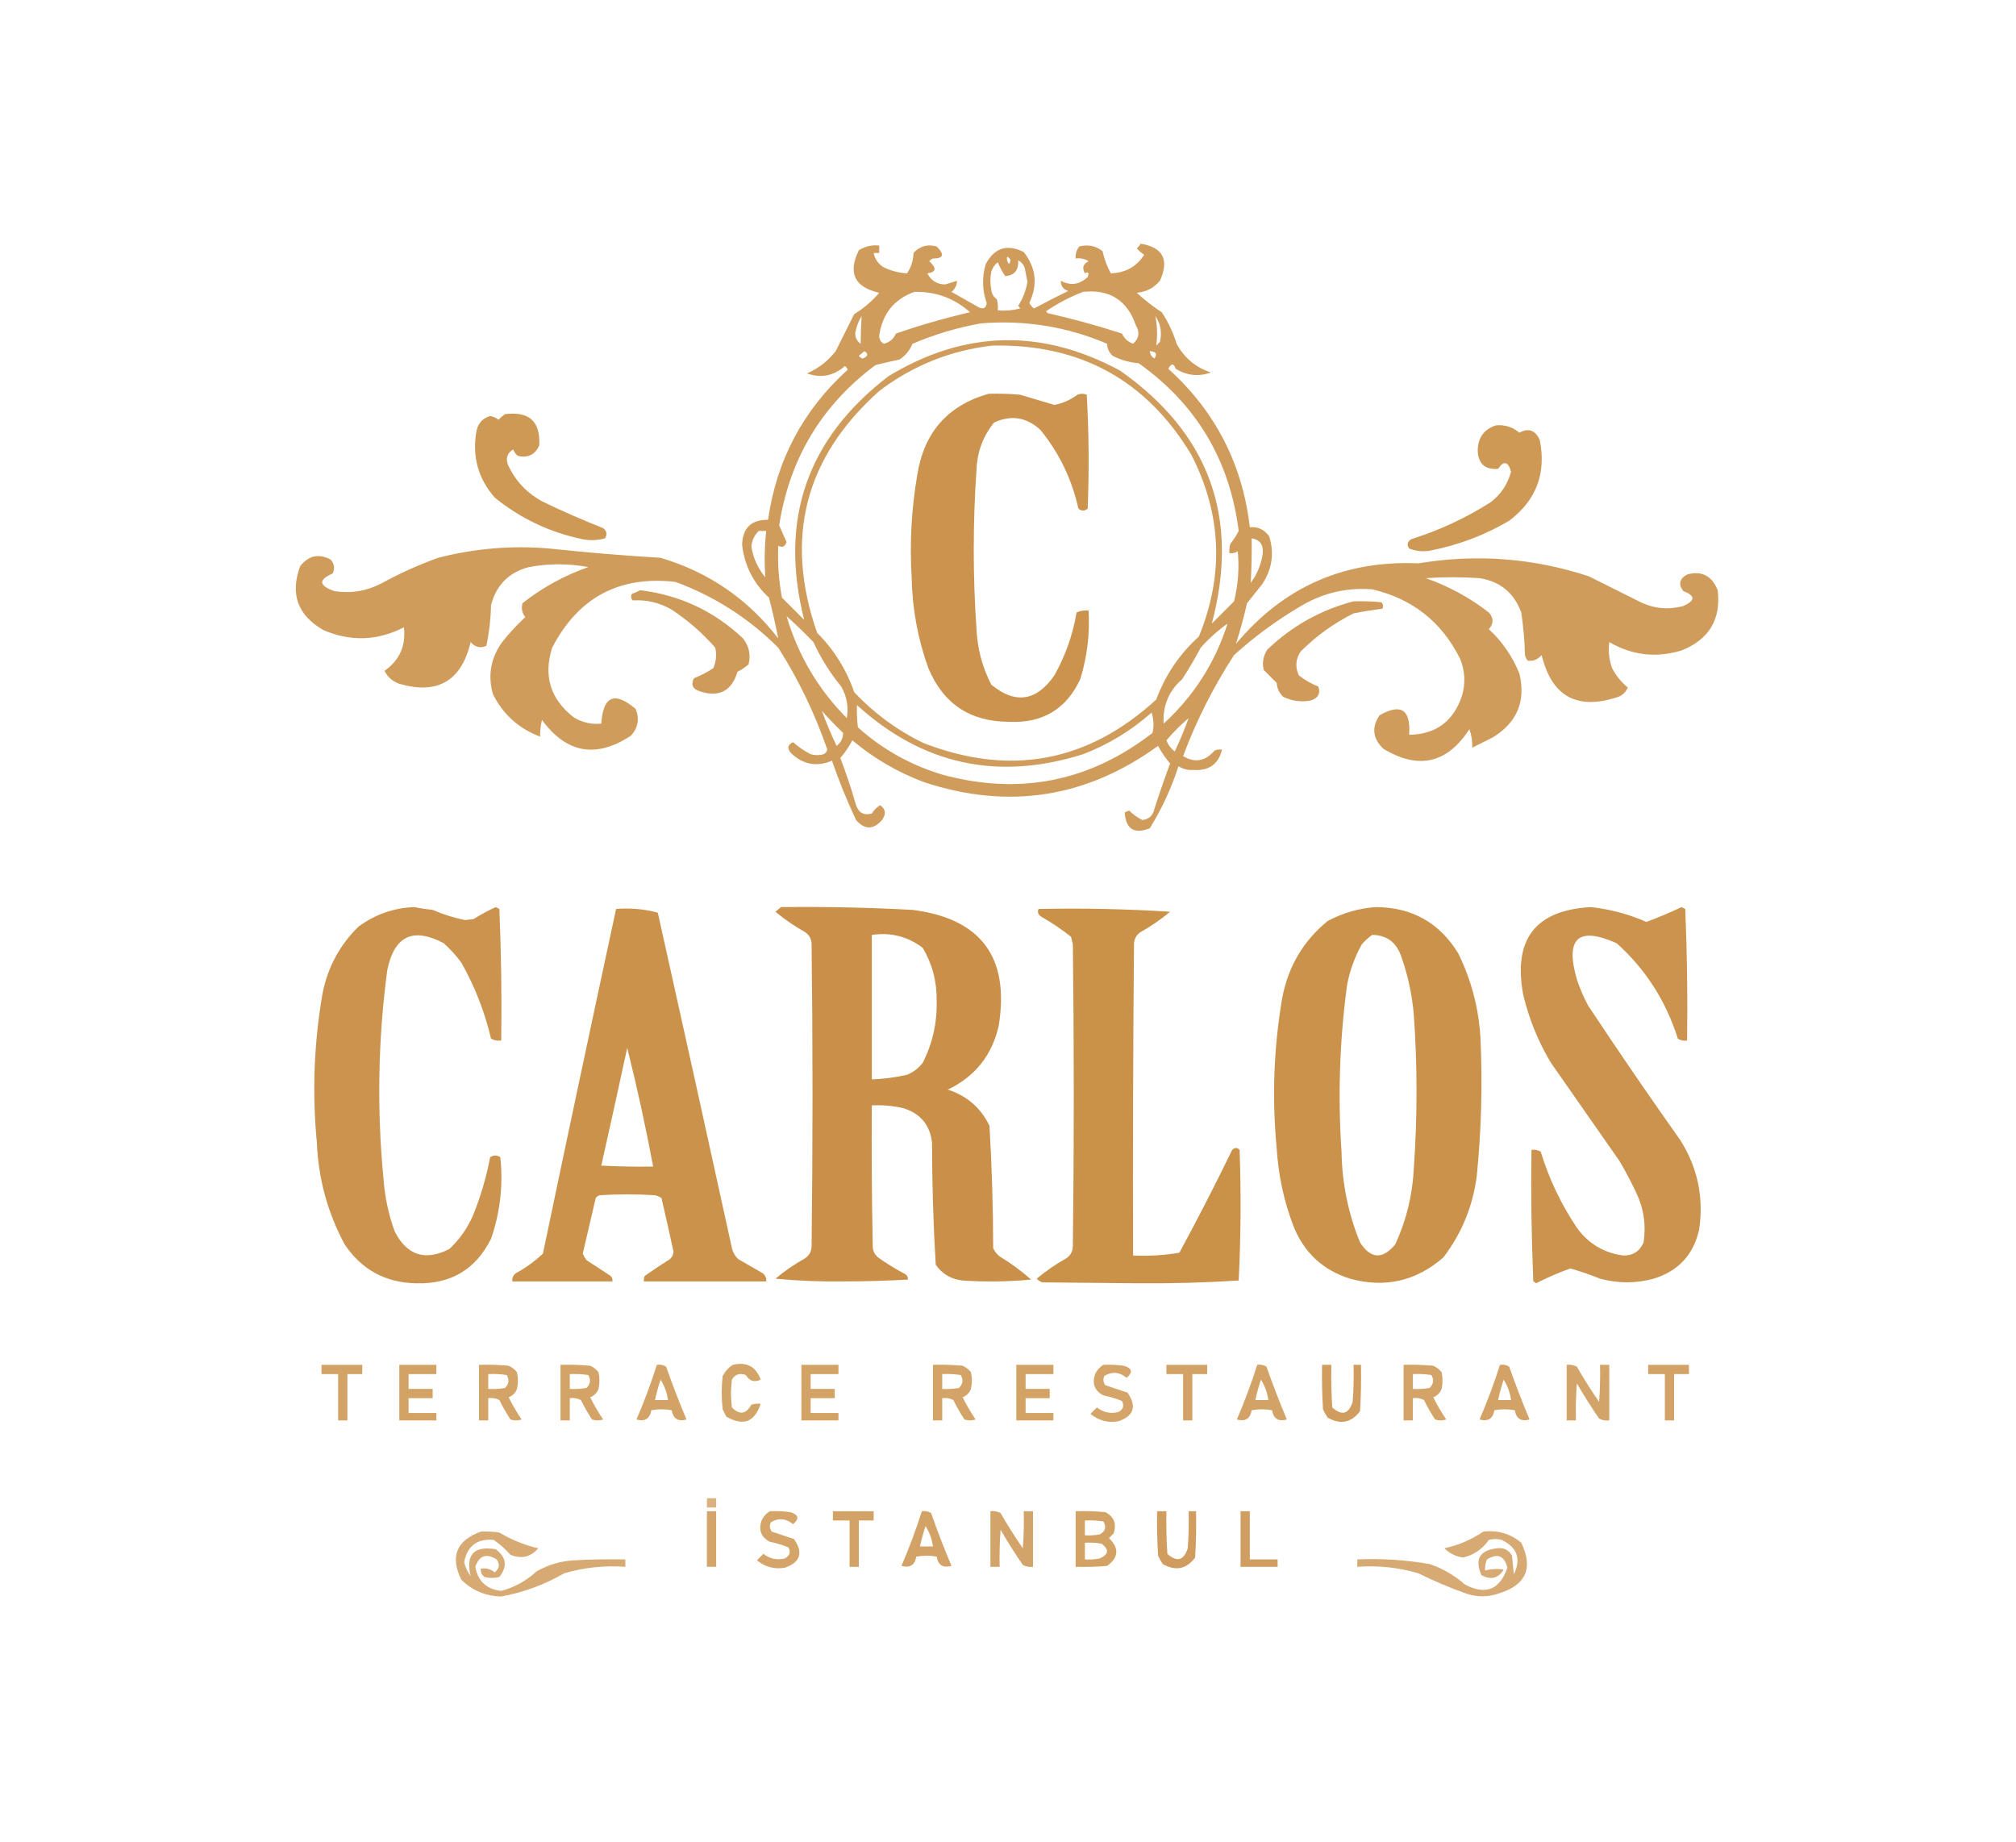 <?xml version="1.0" encoding="UTF-8"?>
<!DOCTYPE svg PUBLIC "-//W3C//DTD SVG 1.1//EN" "http://www.w3.org/Graphics/SVG/1.1/DTD/svg11.dtd">
<svg xmlns="http://www.w3.org/2000/svg" version="1.1" width="1088px" height="994px" style="shape-rendering:geometricPrecision; text-rendering:geometricPrecision; image-rendering:optimizeQuality; fill-rule:evenodd; clip-rule:evenodd" xmlns:xlink="http://www.w3.org/1999/xlink">
<g><path style="opacity:0.878" fill="#c98e45" d="M 615.5,131.5 C 627.644,133.45 631.144,140.117 626,151.5C 622.736,155.382 618.57,157.549 613.5,158C 617.714,161.882 622.214,165.382 627,168.5C 630.47,173.774 633.136,179.44 635,185.5C 639.15,193.147 645.317,198.314 653.5,201C 646.883,203.365 640.549,202.698 634.5,199C 633.471,195.943 632.138,195.943 630.5,199C 655.878,221.92 670.544,250.42 674.5,284.5C 678.95,284.142 682.45,285.808 685,289.5C 687.823,298.764 686.49,307.431 681,315.5C 678.333,318.833 675.667,322.167 673,325.5C 671.286,333.035 669.286,340.368 667,347.5C 692.618,316.736 725.452,302.236 765.5,304C 796.774,298.788 827.441,301.121 857.5,311C 866.864,315.682 876.198,320.349 885.5,325C 892.961,328.513 900.628,329.18 908.5,327C 914.991,324.083 914.991,321.416 908.5,319C 905.646,315.4 906.313,312.4 910.5,310C 918.391,307.863 923.891,310.696 927,318.5C 928.878,334.229 922.378,345.062 907.5,351C 893.815,355.162 880.815,353.662 868.5,346.5C 867.863,351.193 868.363,355.86 870,360.5C 872.15,364.64 874.983,368.14 878.5,371C 877.513,373.321 875.846,374.987 873.5,376C 851.291,383.484 837.458,375.984 832,353.5C 829.829,355.953 827.329,356.953 824.5,356.5C 823.749,355.624 823.249,354.624 823,353.5C 822.812,345.782 822.146,338.115 821,330.5C 817.078,319.906 809.578,313.74 798.5,312C 788.833,311.333 779.167,311.333 769.5,312C 781.89,316.359 793.223,322.526 803.5,330.5C 806.167,333.5 806.167,336.5 803.5,339.5C 810.787,346.284 816.287,354.284 820,363.5C 823.557,378.489 818.724,389.989 805.5,398C 801.833,399.833 798.167,401.667 794.5,403.5C 794.713,400.27 794.213,396.936 793,393.5C 780.98,412.023 765.48,415.523 746.5,404C 740.808,398.475 740.142,392.475 744.5,386C 756.096,379.396 761.43,382.896 760.5,396.5C 774.874,396.313 784.374,389.313 789,375.5C 790.99,368.741 790.657,362.074 788,355.5C 778.057,335.559 762.224,323.059 740.5,318C 726.1,316.933 712.767,320.267 700.5,328C 688.155,335.343 676.655,343.843 666,353.5C 654.862,370.609 645.695,388.776 638.5,408C 644.813,411.829 650.48,410.829 655.5,405C 656.793,404.51 658.127,404.343 659.5,404.5C 657.584,412.401 652.418,416.067 644,415.5C 641.083,415.665 638.417,414.998 636,413.5C 632.169,425.347 627.002,436.514 620.5,447C 612.088,450.243 607.588,447.41 607,438.5C 607.725,437.941 608.558,437.608 609.5,437.5C 611.556,439.557 613.89,441.223 616.5,442.5C 620.093,442.074 622.26,440.074 623,436.5C 625.636,428.258 628.469,420.092 631.5,412C 628.969,409.111 626.802,405.944 625,402.5C 586.231,430.61 544.064,437.11 498.5,422C 484.336,416.672 471.502,409.172 460,399.5C 458.209,402.952 456.042,406.118 453.5,409C 456.717,417.368 459.551,425.868 462,434.5C 463.483,438.665 466.316,440.165 470.5,439C 471.68,437.104 473.18,435.604 475,434.5C 478.013,436.61 478.346,439.276 476,442.5C 471.333,447.833 466.667,447.833 462,442.5C 457.08,432.074 452.747,421.407 449,410.5C 440.814,413.96 433.481,412.626 427,406.5C 424.662,403.886 424.995,401.886 428,400.5C 430.882,403.042 434.048,405.209 437.5,407C 439.833,407.667 442.167,407.667 444.5,407C 445.516,406.481 446.182,405.647 446.5,404.5C 439.785,385.072 430.952,366.739 420,349.5C 404.119,333.629 385.619,321.795 364.5,314C 334.262,310.545 312.095,322.378 298,349.5C 293.177,364.695 297.01,377.195 309.5,387C 314.099,389.867 319.099,391.034 324.5,390.5C 325.477,375.593 331.643,372.926 343,382.5C 345.25,387.833 344.417,392.667 340.5,397C 321.72,409.355 305.72,406.522 292.5,388.5C 291.746,391.613 291.413,394.613 291.5,397.5C 279.932,393.149 271.432,385.482 266,374.5C 263.188,364.404 264.855,355.07 271,346.5C 274.799,341.699 278.966,337.199 283.5,333C 281.718,330.757 281.218,328.257 282,325.5C 292.693,317.067 304.526,310.567 317.5,306C 306.83,304.044 296.164,304.044 285.5,306C 274.693,308.807 267.86,315.64 265,326.5C 264.85,333.934 264.017,341.267 262.5,348.5C 259.213,349.942 256.38,349.275 254,346.5C 249.023,367.482 236.19,374.982 215.5,369C 211.855,367.683 209.189,365.35 207.5,362C 215.619,356.337 219.119,348.504 218,338.5C 203.756,345.838 189.256,346.338 174.5,340C 160.61,331.995 156.443,320.495 162,305.5C 166.64,299.72 172.14,298.554 178.5,302C 180.464,304.312 180.797,306.812 179.5,309.5C 171.688,312.844 172.021,316.011 180.5,319C 189.252,320.352 197.585,319.018 205.5,315C 215.477,309.511 225.811,304.844 236.5,301C 256.21,295.925 276.21,294.259 296.5,296C 316.475,298.14 336.475,299.807 356.5,301C 382.381,308.685 403.548,323.185 420,344.5C 418.574,337.196 416.907,329.862 415,322.5C 406.646,314.807 401.813,305.307 400.5,294C 400.765,284.901 405.432,280.401 414.5,280.5C 419.114,248.269 433.447,221.269 457.5,199.5C 457.192,198.692 456.692,198.025 456,197.5C 449.922,202.873 443.089,204.207 435.5,201.5C 441.66,198.847 446.827,194.847 451,189.5C 454.333,182.833 457.667,176.167 461,169.5C 466.088,166.417 470.588,162.583 474.5,158C 461.159,154.984 457.492,147.317 463.5,135C 466.87,132.922 470.537,132.089 474.5,132.5C 474.5,133.833 474.5,135.167 474.5,136.5C 473.5,136.5 472.5,136.5 471.5,136.5C 472.091,139.614 473.758,142.114 476.5,144C 480.599,146.09 484.933,147.256 489.5,147.5C 491.718,144.285 492.885,140.618 493,136.5C 496.396,132.797 500.563,131.631 505.5,133C 509.884,137.355 509.218,139.522 503.5,139.5C 502.692,139.808 502.025,140.308 501.5,141C 505.627,144.7 505.294,146.867 500.5,147.5C 502.402,151.374 505.569,153.374 510,153.5C 512.239,152.909 514.406,152.242 516.5,151.5C 516.415,153.929 515.415,155.929 513.5,157.5C 518.5,160.333 523.5,163.167 528.5,166C 530.92,166.915 532.253,166.082 532.5,163.5C 530.054,156.572 529.887,149.572 532,142.5C 536.686,133.716 543.519,131.55 552.5,136C 559.168,144.501 560.168,153.668 555.5,163.5C 556.145,164.646 556.978,165.646 558,166.5C 564.057,163.221 570.224,160.054 576.5,157C 573.785,156.125 572.452,154.292 572.5,151.5C 577.757,154.316 582.59,153.649 587,149.5C 587.866,147.104 587.366,146.437 585.5,147.5C 583.853,144.546 584.519,142.38 587.5,141C 585.406,139.648 583.073,139.148 580.5,139.5C 580.317,137.064 580.984,134.897 582.5,133C 587.152,131.807 591.319,132.64 595,135.5C 595.946,139.811 597.446,143.811 599.5,147.5C 607.341,147.251 613.341,143.918 617.5,137.5C 616.019,136.52 614.685,135.353 613.5,134C 614.381,133.292 615.047,132.458 615.5,131.5 Z M 543.5,138.5 C 545.476,139.427 545.809,140.76 544.5,142.5C 543.571,141.311 543.238,139.978 543.5,138.5 Z M 549.5,140.5 C 551.173,141.343 552.34,142.676 553,144.5C 553.5,147 554,149.5 554.5,152C 553.724,156.742 552.057,161.075 549.5,165C 549.957,165.414 550.291,165.914 550.5,166.5C 546.555,167.491 542.555,167.824 538.5,167.5C 538.662,165.473 538.495,163.473 538,161.5C 536.26,160.284 535.26,158.618 535,156.5C 534.333,153.167 534.333,149.833 535,146.5C 535.687,144.445 536.854,142.779 538.5,141.5C 539.555,144.178 540.888,146.678 542.5,149C 547.47,148.642 549.804,145.809 549.5,140.5 Z M 493.5,157.5 C 504.992,157.252 514.992,160.919 523.5,168.5C 509.934,171.635 496.601,175.468 483.5,180C 482.252,182.914 480.086,184.747 477,185.5C 475.266,184.534 474.432,183.034 474.5,181C 476.26,169.241 482.593,161.408 493.5,157.5 Z M 584.5,157.5 C 598.801,155.978 608.301,161.978 613,175.5C 615.249,179.305 614.749,182.639 611.5,185.5C 608.745,184.49 606.745,182.657 605.5,180C 592.372,175.737 579.038,172.071 565.5,169C 565.167,168.667 564.833,168.333 564.5,168C 570.818,163.676 577.484,160.176 584.5,157.5 Z M 464.5,185.5 C 462.613,184.232 461.613,182.399 461.5,180C 462.072,176.616 463.239,173.449 465,170.5C 464.674,175.44 464.508,180.44 464.5,185.5 Z M 623.5,170.5 C 626.36,174.662 627.193,179.328 626,184.5C 625.333,185.167 624.667,185.833 624,186.5C 624.745,181.18 624.578,175.847 623.5,170.5 Z M 529.5,174.5 C 553.117,172.587 575.784,176.254 597.5,185.5C 597.549,188.099 598.549,190.266 600.5,192C 604.887,194.264 609.554,195.597 614.5,196C 645.66,218.129 663.66,248.296 668.5,286.5C 667.233,288.944 665.733,291.277 664,293.5C 663.506,295.134 663.34,296.801 663.5,298.5C 665.144,298.714 666.644,298.38 668,297.5C 668.868,306.61 668.201,315.61 666,324.5C 662,328.5 658,332.5 654,336.5C 669.171,279.371 652.671,233.871 604.5,200C 562.209,177.144 520.543,178.144 479.5,203C 435.503,236.652 420.336,280.485 434,334.5C 430,330.5 426,326.5 422,322.5C 420.272,313.228 419.606,303.895 420,294.5C 422.158,295.677 423.658,295.01 424.5,292.5C 423.167,289.5 421.833,286.5 420.5,283.5C 426.152,247.411 443.485,218.578 472.5,197C 476.797,195.919 481.13,194.919 485.5,194C 488.648,191.891 490.981,189.058 492.5,185.5C 504.524,180.377 516.857,176.71 529.5,174.5 Z M 535.5,186.5 C 582.904,185.466 618.737,205.133 643,245.5C 659.336,277.553 660.67,310.22 647,343.5C 636.564,352.941 628.897,364.274 624,377.5C 587.13,411.273 545.297,419.106 498.5,401C 484.313,394.154 471.813,384.988 461,373.5C 456.77,361.279 450.104,350.612 441,341.5C 423.143,290.427 434.309,246.927 474.5,211C 492.653,197.252 512.987,189.085 535.5,186.5 Z M 466.5,189.5 C 468.843,190.967 468.51,192.301 465.5,193.5C 464.692,193.192 464.025,192.692 463.5,192C 464.571,191.148 465.571,190.315 466.5,189.5 Z M 620.5,189.5 C 623.924,189.698 624.758,191.032 623,193.5C 621.519,192.529 620.685,191.196 620.5,189.5 Z M 409.5,286.5 C 410.833,286.5 412.167,286.5 413.5,286.5C 412.637,294.797 412.47,303.13 413,311.5C 409.02,306.704 406.52,301.204 405.5,295C 405.79,291.61 407.123,288.777 409.5,286.5 Z M 675.5,290.5 C 679.876,291.212 681.876,293.879 681.5,298.5C 680.721,304.392 678.555,309.725 675,314.5C 675.434,306.585 675.6,298.585 675.5,290.5 Z M 424.5,332.5 C 429.465,336.963 434.298,341.63 439,346.5C 442.999,355.173 447.999,363.173 454,370.5C 457.035,375.818 458.035,381.485 457,387.5C 441.554,371.949 430.721,353.616 424.5,332.5 Z M 662.5,336.5 C 655.805,357.553 644.305,375.553 628,390.5C 627.436,380.853 630.77,372.853 638,366.5C 641.585,360.998 644.919,355.331 648,349.5C 652.426,344.566 657.26,340.233 662.5,336.5 Z M 462.5,380.5 C 497.887,412.675 538.554,421.508 584.5,407C 598.262,401.715 610.595,394.215 621.5,384.5C 622.659,388.122 622.825,391.789 622,395.5C 587.994,421.834 550.16,429.334 508.5,418C 491.368,412.836 476.201,404.336 463,392.5C 462.501,388.514 462.334,384.514 462.5,380.5 Z M 443.5,383.5 C 447.102,387.605 450.935,391.605 455,395.5C 455.039,398.332 453.873,400.665 451.5,402.5C 448.55,396.269 445.883,389.936 443.5,383.5 Z M 641.5,387.5 C 639.289,393.593 636.789,399.593 634,405.5C 631.923,403.924 630.423,401.924 629.5,399.5C 633.188,395.146 637.188,391.146 641.5,387.5 Z"/></g>
<g><path style="opacity:0.946" fill="#c98e45" d="M 533.5,212.5 C 539.176,212.334 544.843,212.501 550.5,213C 556.688,214.841 562.854,216.674 569,218.5C 573.578,217.628 577.745,215.795 581.5,213C 583.167,212.333 584.833,212.333 586.5,213C 587.659,233.427 587.826,253.927 587,274.5C 585.333,275.833 583.667,275.833 582,274.5C 578.489,258.648 571.656,244.481 561.5,232C 554.032,225.11 545.699,223.777 536.5,228C 530.526,235.352 527.36,243.852 527,253.5C 525.021,282.164 525.021,310.83 527,339.5C 527.483,350.099 530.149,360.099 535,369.5C 547.99,380.102 559.323,378.435 569,364.5C 574.987,353.873 578.987,342.54 581,330.5C 583.041,329.577 585.208,329.244 587.5,329.5C 588.215,342.117 586.715,354.45 583,366.5C 575.449,382.703 562.615,390.37 544.5,389.5C 523.546,389.444 509.046,379.778 501,360.5C 495.306,344.673 492.306,328.34 492,311.5C 490.893,293.044 491.893,274.711 495,256.5C 498.578,233.439 511.412,218.772 533.5,212.5 Z"/></g>
<g><path style="opacity:0.913" fill="#c98e45" d="M 272.5,223.5 C 285.64,221.812 291.807,227.479 291,240.5C 288.647,245.426 284.814,247.26 279.5,246C 278.299,245.097 277.465,243.931 277,242.5C 273.894,244.342 272.894,247.008 274,250.5C 278.085,259.586 284.585,266.419 293.5,271C 304.001,276.056 314.668,280.722 325.5,285C 327.515,286.555 327.848,288.389 326.5,290.5C 322.558,291.6 318.558,291.767 314.5,291C 296.738,287.315 280.905,279.815 267,268.5C 258.198,258.425 254.865,246.758 257,233.5C 257.654,228.809 260.154,225.809 264.5,224.5C 266.187,224.76 267.687,225.427 269,226.5C 270.145,225.364 271.312,224.364 272.5,223.5 Z"/></g>
<g><path style="opacity:0.907" fill="#c98e45" d="M 807.5,229.5 C 812.242,229.136 816.408,230.47 820,233.5C 824.964,230.802 828.63,232.135 831,237.5C 834.564,255.479 829.064,269.979 814.5,281C 801.437,288.689 787.437,294.023 772.5,297C 768.375,297.854 764.375,297.52 760.5,296C 759.14,294.062 759.473,292.396 761.5,291C 776.767,286.198 791.1,279.531 804.5,271C 810.039,266.757 813.706,261.257 815.5,254.5C 813.862,248.936 811.528,248.436 808.5,253C 801.397,253.567 797.73,250.234 797.5,243C 797.658,236.025 800.991,231.525 807.5,229.5 Z"/></g>
<g><path style="opacity:0.88" fill="#c98e45" d="M 345.5,318.5 C 366.853,321.093 385.353,329.76 401,344.5C 404.242,348.64 405.242,353.306 404,358.5C 402.172,360.081 400.172,361.415 398,362.5C 394.88,372.978 388.047,376.478 377.5,373C 373.777,371.741 372.777,369.408 374.5,366C 378.232,364.539 381.732,362.706 385,360.5C 386.504,356.961 386.837,353.295 386,349.5C 379.105,341.606 371.272,334.773 362.5,329C 356.033,325.207 349.033,323.541 341.5,324C 340.483,322.951 340.316,321.784 341,320.5C 342.622,319.901 344.122,319.234 345.5,318.5 Z"/></g>
<g><path style="opacity:0.883" fill="#c98e45" d="M 730.5,324.5 C 735.511,324.334 740.511,324.501 745.5,325C 746.517,326.049 746.684,327.216 746,328.5C 740.836,329.141 735.669,329.975 730.5,331C 719.884,336.283 710.384,343.116 702,351.5C 699.212,355.67 698.879,360.003 701,364.5C 704.178,366.959 707.678,368.959 711.5,370.5C 712.743,374.147 711.41,376.647 707.5,378C 702.266,378.977 697.266,378.31 692.5,376C 690.396,373.958 689.229,371.458 689,368.5C 686.624,366.158 684.291,363.825 682,361.5C 681.088,357.548 681.755,353.881 684,350.5C 697.276,337.78 712.776,329.114 730.5,324.5 Z"/></g>
<g><path style="opacity:0.953" fill="#c98e45" d="M 223.5,489.5 C 226.787,490.161 230.12,490.661 233.5,491C 239.17,493.446 245.004,495.279 251,496.5C 252.5,496.333 254,496.167 255.5,496C 259.372,493.565 263.372,491.398 267.5,489.5C 268.167,489.833 268.833,490.167 269.5,490.5C 270.5,514.157 270.833,537.824 270.5,561.5C 268.533,561.739 266.699,561.406 265,560.5C 261.61,546.057 256.277,532.39 249,519.5C 246.203,515.701 243.036,512.201 239.5,509C 222.94,500.207 212.773,505.041 209,523.5C 204.007,561.076 203.341,598.742 207,636.5C 207.723,646.114 209.723,655.448 213,664.5C 219.605,677.479 229.438,680.646 242.5,674C 247.831,669.002 251.997,663.169 255,656.5C 259.28,646.161 262.446,635.494 264.5,624.5C 266.371,623.233 268.204,623.233 270,624.5C 271.612,639.549 269.945,654.216 265,668.5C 256.728,685.062 243.228,693.062 224.5,692.5C 207.996,692.166 195.163,685.166 186,671.5C 176.802,654.382 171.802,636.049 171,616.5C 168.434,589.688 169.434,563.022 174,536.5C 176.717,522.229 183.217,510.062 193.5,500C 202.516,493.421 212.516,489.921 223.5,489.5 Z"/></g>
<g><path style="opacity:0.975" fill="#c98e45" d="M 421.5,489.5 C 445.185,489.227 468.851,489.727 492.5,491C 529.461,495.728 544.961,516.561 539,553.5C 535.414,569.422 526.247,580.922 511.5,588C 521.787,591.287 529.287,597.787 534,607.5C 535.301,629.436 535.968,651.436 536,673.5C 536.785,675.286 537.951,676.786 539.5,678C 545.56,681.69 551.227,685.857 556.5,690.5C 544.18,691.666 531.847,691.833 519.5,691C 513.377,690.356 508.544,687.522 505,682.5C 503.688,660.588 503.021,638.588 503,616.5C 501.868,607.029 496.701,600.862 487.5,598C 481.912,596.711 476.245,596.211 470.5,596.5C 470.333,621.836 470.5,647.169 471,672.5C 471.066,675.276 472.232,677.442 474.5,679C 478.666,681.917 482.999,684.584 487.5,687C 489.255,687.72 490.089,688.887 490,690.5C 478.24,691.162 466.407,691.495 454.5,691.5C 442.348,691.658 430.348,691.158 418.5,690C 423.486,685.839 428.819,682.173 434.5,679C 436.768,677.442 437.934,675.276 438,672.5C 438.667,618.167 438.667,563.833 438,509.5C 437.934,506.724 436.768,504.558 434.5,503C 428.819,499.827 423.486,496.161 418.5,492C 419.571,491.148 420.571,490.315 421.5,489.5 Z M 470.5,504.5 C 480.738,503.017 489.905,505.351 498,511.5C 503.152,520.246 505.652,529.746 505.5,540C 505.803,551.822 503.303,562.989 498,573.5C 495.736,576.433 492.902,578.6 489.5,580C 483.241,581.407 476.908,582.241 470.5,582.5C 470.5,556.5 470.5,530.5 470.5,504.5 Z"/></g>
<g><path style="opacity:0.962" fill="#c98e45" d="M 742.5,489.5 C 762.072,489.606 776.906,497.939 787,514.5C 794.124,528.994 798.124,544.327 799,560.5C 800.118,585.227 799.451,609.894 797,634.5C 794.893,650.835 788.893,665.502 779,678.5C 764.271,691.36 747.437,695.193 728.5,690C 713.85,685.351 703.683,675.851 698,661.5C 692.855,647.963 689.855,633.963 689,619.5C 686.4,592.356 687.4,565.356 692,538.5C 695.194,521.595 703.361,507.762 716.5,497C 724.764,492.606 733.431,490.106 742.5,489.5 Z M 740.5,504.5 C 748.13,504.575 753.297,508.241 756,515.5C 759.738,525.854 762.071,536.521 763,547.5C 764.977,575.165 764.977,602.831 763,630.5C 762.332,644.849 758.998,658.515 753,671.5C 746.157,679.745 739.823,679.412 734,670.5C 727.616,654.828 724.283,638.494 724,621.5C 721.966,591.406 722.966,561.406 727,531.5C 728.479,523.73 731.146,516.396 735,509.5C 736.73,507.598 738.563,505.931 740.5,504.5 Z"/></g>
<g><path style="opacity:0.956" fill="#c98e45" d="M 858.5,489.5 C 868.925,490.606 878.925,493.273 888.5,497.5C 894.958,495.103 901.292,492.437 907.5,489.5C 908.167,489.833 908.833,490.167 909.5,490.5C 910.5,514.157 910.833,537.824 910.5,561.5C 908.712,561.785 907.045,561.452 905.5,560.5C 899.124,540.219 888.124,523.052 872.5,509C 851.743,499.744 844.576,506.244 851,528.5C 852.61,533.331 854.61,537.997 857,542.5C 873.276,567.108 889.943,591.441 907,615.5C 916.218,630.254 919.551,646.254 917,663.5C 913.966,677.06 905.8,685.893 892.5,690C 882.978,692.632 873.311,692.632 863.5,690C 858.267,687.884 852.934,686.051 847.5,684.5C 841.148,686.76 834.982,689.426 829,692.5C 828.586,692.043 828.086,691.709 827.5,691.5C 826.5,667.843 826.167,644.176 826.5,620.5C 828.288,620.215 829.955,620.548 831.5,621.5C 835.996,636.172 842.496,649.839 851,662.5C 857.21,671.102 865.543,676.102 876,677.5C 881.211,677.627 884.878,675.293 887,670.5C 888.439,661.076 887.106,652.076 883,643.5C 880.255,637.675 877.255,632.008 874,626.5C 861.667,608.833 849.333,591.167 837,573.5C 830.07,561.97 825.07,549.637 822,536.5C 816.583,506.783 828.75,491.116 858.5,489.5 Z"/></g>
<g><path style="opacity:0.962" fill="#c98e45" d="M 332.5,490.5 C 340.278,489.889 347.778,490.556 355,492.5C 368.461,552.805 381.794,613.138 395,673.5C 395.536,675.869 396.703,677.869 398.5,679.5C 402.833,682 407.167,684.5 411.5,687C 413.037,688.11 413.703,689.61 413.5,691.5C 391.5,691.5 369.5,691.5 347.5,691.5C 347.351,690.448 347.517,689.448 348,688.5C 352.414,685.376 356.914,682.376 361.5,679.5C 362.696,678.441 363.363,677.107 363.5,675.5C 361.397,665.819 359.23,656.152 357,646.5C 355.933,645.809 354.766,645.309 353.5,645C 343.5,644.333 333.5,644.333 323.5,645C 322.692,645.308 322.025,645.808 321.5,646.5C 319.167,656.5 316.833,666.5 314.5,676.5C 315.04,677.748 315.707,678.915 316.5,680C 320.833,682.833 325.167,685.667 329.5,688.5C 330.386,689.325 330.719,690.325 330.5,691.5C 312.5,691.5 294.5,691.5 276.5,691.5C 276.297,689.61 276.963,688.11 278.5,687C 283.776,684.112 288.609,680.612 293,676.5C 305.983,614.418 319.149,552.418 332.5,490.5 Z M 338.5,565.5 C 343.785,586.583 348.452,607.917 352.5,629.5C 343.161,629.666 333.827,629.5 324.5,629C 329.247,607.847 333.913,586.68 338.5,565.5 Z"/></g>
<g><path style="opacity:0.976" fill="#c98e45" d="M 560.5,490.5 C 584.316,490.011 607.983,490.511 631.5,492C 626.514,496.161 621.181,499.827 615.5,503C 613.232,504.558 612.066,506.724 612,509.5C 611.5,565.499 611.333,621.499 611.5,677.5C 619.917,677.906 628.251,677.406 636.5,676C 646.383,657.735 655.883,639.235 665,620.5C 666.333,619.167 667.667,619.167 669,620.5C 669.827,644.073 669.66,667.573 668.5,691C 650.396,692.147 632.23,692.647 614,692.5C 596.833,692.333 579.667,692.167 562.5,692C 561.328,691.581 560.328,690.915 559.5,690C 564.486,685.839 569.819,682.173 575.5,679C 577.768,677.442 578.934,675.276 579,672.5C 579.667,618.167 579.667,563.833 579,509.5C 578.667,508.167 578.333,506.833 578,505.5C 573.107,501.609 567.94,498.109 562.5,495C 560.35,493.808 559.683,492.308 560.5,490.5 Z"/></g>
<g><path style="opacity:0.824" fill="#c98e45" d="M 173.5,736.5 C 180.833,736.5 188.167,736.5 195.5,736.5C 195.5,738.167 195.5,739.833 195.5,741.5C 192.833,741.5 190.167,741.5 187.5,741.5C 187.5,749.833 187.5,758.167 187.5,766.5C 185.833,766.5 184.167,766.5 182.5,766.5C 182.5,758.167 182.5,749.833 182.5,741.5C 179.5,741.5 176.5,741.5 173.5,741.5C 173.5,739.833 173.5,738.167 173.5,736.5 Z"/></g>
<g><path style="opacity:0.828" fill="#c98e45" d="M 215.5,736.5 C 222.167,736.5 228.833,736.5 235.5,736.5C 235.5,738.167 235.5,739.833 235.5,741.5C 230.5,741.5 225.5,741.5 220.5,741.5C 220.5,744.167 220.5,746.833 220.5,749.5C 224.833,749.5 229.167,749.5 233.5,749.5C 233.5,751.167 233.5,752.833 233.5,754.5C 229.167,754.5 224.833,754.5 220.5,754.5C 220.5,757.167 220.5,759.833 220.5,762.5C 225.5,762.5 230.5,762.5 235.5,762.5C 235.5,763.833 235.5,765.167 235.5,766.5C 228.833,766.5 222.167,766.5 215.5,766.5C 215.5,756.5 215.5,746.5 215.5,736.5 Z"/></g>
<g><path style="opacity:0.816" fill="#c98e45" d="M 258.5,736.5 C 263.844,736.334 269.177,736.501 274.5,737C 276.286,737.785 277.786,738.951 279,740.5C 279.667,743.5 279.667,746.5 279,749.5C 278.167,751.667 276.667,753.167 274.5,754C 276.581,758.164 278.914,762.164 281.5,766C 279.5,766.667 277.5,766.667 275.5,766C 273.3,762.629 271.3,759.129 269.5,755.5C 267.604,754.534 265.604,754.201 263.5,754.5C 263.5,758.5 263.5,762.5 263.5,766.5C 261.833,766.5 260.167,766.5 258.5,766.5C 258.5,756.5 258.5,746.5 258.5,736.5 Z M 263.5,741.5 C 266.85,741.335 270.183,741.502 273.5,742C 274.982,744.592 274.648,746.925 272.5,749C 269.518,749.498 266.518,749.665 263.5,749.5C 263.5,746.833 263.5,744.167 263.5,741.5 Z"/></g>
<g><path style="opacity:0.816" fill="#c98e45" d="M 302.5,736.5 C 307.844,736.334 313.177,736.501 318.5,737C 320.286,737.785 321.786,738.951 323,740.5C 323.667,743.5 323.667,746.5 323,749.5C 322.167,751.667 320.667,753.167 318.5,754C 320.581,758.164 322.914,762.164 325.5,766C 323.5,766.667 321.5,766.667 319.5,766C 317.3,762.629 315.3,759.129 313.5,755.5C 311.604,754.534 309.604,754.201 307.5,754.5C 307.5,758.5 307.5,762.5 307.5,766.5C 305.833,766.5 304.167,766.5 302.5,766.5C 302.5,756.5 302.5,746.5 302.5,736.5 Z M 307.5,741.5 C 310.85,741.335 314.183,741.502 317.5,742C 318.982,744.592 318.648,746.925 316.5,749C 313.518,749.498 310.518,749.665 307.5,749.5C 307.5,746.833 307.5,744.167 307.5,741.5 Z"/></g>
<g><path style="opacity:0.817" fill="#c98e45" d="M 354.5,736.5 C 356.288,736.215 357.955,736.548 359.5,737.5C 362.877,747.135 366.544,756.635 370.5,766C 365.955,767.269 363.289,765.602 362.5,761C 358.833,760.333 355.167,760.333 351.5,761C 350.711,765.602 348.045,767.269 343.5,766C 347.66,756.353 351.327,746.52 354.5,736.5 Z M 356.5,744.5 C 358.601,747.797 359.935,751.463 360.5,755.5C 358.167,755.5 355.833,755.5 353.5,755.5C 354.301,751.765 355.301,748.099 356.5,744.5 Z"/></g>
<g><path style="opacity:0.807" fill="#c98e45" d="M 395.5,736.5 C 402.982,734.738 407.982,737.405 410.5,744.5C 407.119,746.12 404.453,745.287 402.5,742C 399.166,740.788 396.666,741.621 395,744.5C 394.333,749.5 394.333,754.5 395,759.5C 399.145,763.676 402.645,763.176 405.5,758C 407.134,757.506 408.801,757.34 410.5,757.5C 407.336,767.391 401.169,769.725 392,764.5C 391.333,763.167 390.667,761.833 390,760.5C 389.333,754.5 389.333,748.5 390,742.5C 391.36,739.977 393.193,737.977 395.5,736.5 Z"/></g>
<g><path style="opacity:0.828" fill="#c98e45" d="M 432.5,736.5 C 439.167,736.5 445.833,736.5 452.5,736.5C 452.5,738.167 452.5,739.833 452.5,741.5C 447.5,741.5 442.5,741.5 437.5,741.5C 437.5,744.167 437.5,746.833 437.5,749.5C 441.833,749.5 446.167,749.5 450.5,749.5C 450.5,751.167 450.5,752.833 450.5,754.5C 446.167,754.5 441.833,754.5 437.5,754.5C 437.5,757.167 437.5,759.833 437.5,762.5C 442.5,762.5 447.5,762.5 452.5,762.5C 452.5,763.833 452.5,765.167 452.5,766.5C 445.833,766.5 439.167,766.5 432.5,766.5C 432.5,756.5 432.5,746.5 432.5,736.5 Z"/></g>
<g><path style="opacity:0.816" fill="#c98e45" d="M 503.5,736.5 C 508.844,736.334 514.177,736.501 519.5,737C 521.286,737.785 522.786,738.951 524,740.5C 524.667,743.5 524.667,746.5 524,749.5C 523.167,751.667 521.667,753.167 519.5,754C 521.581,758.164 523.914,762.164 526.5,766C 524.5,766.667 522.5,766.667 520.5,766C 518.3,762.629 516.3,759.129 514.5,755.5C 512.604,754.534 510.604,754.201 508.5,754.5C 508.5,758.5 508.5,762.5 508.5,766.5C 506.833,766.5 505.167,766.5 503.5,766.5C 503.5,756.5 503.5,746.5 503.5,736.5 Z M 508.5,741.5 C 511.85,741.335 515.183,741.502 518.5,742C 519.982,744.592 519.648,746.925 517.5,749C 514.518,749.498 511.518,749.665 508.5,749.5C 508.5,746.833 508.5,744.167 508.5,741.5 Z"/></g>
<g><path style="opacity:0.828" fill="#c98e45" d="M 548.5,736.5 C 555.167,736.5 561.833,736.5 568.5,736.5C 568.5,738.167 568.5,739.833 568.5,741.5C 563.5,741.5 558.5,741.5 553.5,741.5C 553.5,744.167 553.5,746.833 553.5,749.5C 557.833,749.5 562.167,749.5 566.5,749.5C 566.5,751.167 566.5,752.833 566.5,754.5C 562.167,754.5 557.833,754.5 553.5,754.5C 553.5,757.167 553.5,759.833 553.5,762.5C 558.5,762.5 563.5,762.5 568.5,762.5C 568.5,763.833 568.5,765.167 568.5,766.5C 561.833,766.5 555.167,766.5 548.5,766.5C 548.5,756.5 548.5,746.5 548.5,736.5 Z"/></g>
<g><path style="opacity:0.804" fill="#c98e45" d="M 595.5,736.5 C 599.182,736.335 602.848,736.501 606.5,737C 611.046,738.371 611.546,740.537 608,743.5C 604.15,740.31 600.15,739.977 596,742.5C 595.202,744.259 595.369,745.926 596.5,747.5C 600.5,748.833 604.5,750.167 608.5,751.5C 613.629,758.918 611.963,764.085 603.5,767C 597.909,767.915 592.909,766.581 588.5,763C 589.667,761.833 590.833,760.667 592,759.5C 595.423,762.18 599.256,763.013 603.5,762C 606.195,760.584 606.861,758.584 605.5,756C 602.27,754.692 598.936,753.692 595.5,753C 590.776,750.565 589.276,746.731 591,741.5C 592.025,739.313 593.525,737.646 595.5,736.5 Z"/></g>
<g><path style="opacity:0.824" fill="#c98e45" d="M 629.5,736.5 C 636.833,736.5 644.167,736.5 651.5,736.5C 651.5,738.167 651.5,739.833 651.5,741.5C 648.833,741.5 646.167,741.5 643.5,741.5C 643.5,749.833 643.5,758.167 643.5,766.5C 641.833,766.5 640.167,766.5 638.5,766.5C 638.5,758.167 638.5,749.833 638.5,741.5C 635.5,741.5 632.5,741.5 629.5,741.5C 629.5,739.833 629.5,738.167 629.5,736.5 Z"/></g>
<g><path style="opacity:0.817" fill="#c98e45" d="M 678.5,736.5 C 680.288,736.215 681.955,736.548 683.5,737.5C 686.877,747.135 690.544,756.635 694.5,766C 689.955,767.269 687.289,765.602 686.5,761C 682.833,760.333 679.167,760.333 675.5,761C 674.711,765.602 672.045,767.269 667.5,766C 671.66,756.353 675.327,746.52 678.5,736.5 Z M 680.5,744.5 C 682.601,747.797 683.935,751.463 684.5,755.5C 682.167,755.5 679.833,755.5 677.5,755.5C 678.301,751.765 679.301,748.099 680.5,744.5 Z"/></g>
<g><path style="opacity:0.862" fill="#c98e45" d="M 713.5,736.5 C 715.167,736.5 716.833,736.5 718.5,736.5C 718.334,744.174 718.5,751.841 719,759.5C 724.186,764.12 727.853,763.12 730,756.5C 730.5,749.842 730.666,743.175 730.5,736.5C 731.833,736.5 733.167,736.5 734.5,736.5C 734.666,744.84 734.5,753.173 734,761.5C 729.283,767.777 723.45,768.944 716.5,765C 715.54,763.581 714.707,762.081 714,760.5C 713.5,752.507 713.334,744.507 713.5,736.5 Z"/></g>
<g><path style="opacity:0.816" fill="#c98e45" d="M 757.5,736.5 C 762.844,736.334 768.177,736.501 773.5,737C 775.286,737.785 776.786,738.951 778,740.5C 778.667,743.5 778.667,746.5 778,749.5C 777.167,751.667 775.667,753.167 773.5,754C 775.581,758.164 777.914,762.164 780.5,766C 778.5,766.667 776.5,766.667 774.5,766C 772.3,762.629 770.3,759.129 768.5,755.5C 766.604,754.534 764.604,754.201 762.5,754.5C 762.5,758.5 762.5,762.5 762.5,766.5C 760.833,766.5 759.167,766.5 757.5,766.5C 757.5,756.5 757.5,746.5 757.5,736.5 Z M 762.5,741.5 C 765.85,741.335 769.183,741.502 772.5,742C 773.982,744.592 773.648,746.925 771.5,749C 768.518,749.498 765.518,749.665 762.5,749.5C 762.5,746.833 762.5,744.167 762.5,741.5 Z"/></g>
<g><path style="opacity:0.817" fill="#c98e45" d="M 809.5,736.5 C 811.288,736.215 812.955,736.548 814.5,737.5C 817.877,747.135 821.544,756.635 825.5,766C 820.955,767.269 818.289,765.602 817.5,761C 813.833,760.333 810.167,760.333 806.5,761C 805.711,765.602 803.045,767.269 798.5,766C 802.66,756.353 806.327,746.52 809.5,736.5 Z M 811.5,744.5 C 813.601,747.797 814.935,751.463 815.5,755.5C 813.167,755.5 810.833,755.5 808.5,755.5C 809.301,751.765 810.301,748.099 811.5,744.5 Z"/></g>
<g><path style="opacity:0.802" fill="#c98e45" d="M 845.5,736.5 C 847.467,736.261 849.301,736.594 851,737.5C 854.75,744.002 858.75,750.335 863,756.5C 863.5,749.842 863.666,743.175 863.5,736.5C 865.167,736.5 866.833,736.5 868.5,736.5C 868.5,746.5 868.5,756.5 868.5,766.5C 866.533,766.739 864.699,766.406 863,765.5C 858.75,759.335 854.75,753.002 851,746.5C 850.5,753.158 850.334,759.825 850.5,766.5C 848.833,766.5 847.167,766.5 845.5,766.5C 845.5,756.5 845.5,746.5 845.5,736.5 Z"/></g>
<g><path style="opacity:0.824" fill="#c98e45" d="M 889.5,736.5 C 896.833,736.5 904.167,736.5 911.5,736.5C 911.5,738.167 911.5,739.833 911.5,741.5C 908.833,741.5 906.167,741.5 903.5,741.5C 903.5,749.833 903.5,758.167 903.5,766.5C 901.833,766.5 900.167,766.5 898.5,766.5C 898.5,758.167 898.5,749.833 898.5,741.5C 895.5,741.5 892.5,741.5 889.5,741.5C 889.5,739.833 889.5,738.167 889.5,736.5 Z"/></g>
<g><path style="opacity:0.683" fill="#c98e45" d="M 381.5,808.5 C 383.167,808.5 384.833,808.5 386.5,808.5C 386.5,810.167 386.5,811.833 386.5,813.5C 384.833,813.5 383.167,813.5 381.5,813.5C 381.5,811.833 381.5,810.167 381.5,808.5 Z"/></g>
<g><path style="opacity:0.793" fill="#c98e45" d="M 381.5,815.5 C 383.167,815.5 384.833,815.5 386.5,815.5C 386.5,825.5 386.5,835.5 386.5,845.5C 384.833,845.5 383.167,845.5 381.5,845.5C 381.5,835.5 381.5,825.5 381.5,815.5 Z"/></g>
<g><path style="opacity:0.804" fill="#c98e45" d="M 415.5,815.5 C 419.182,815.335 422.848,815.501 426.5,816C 431.046,817.371 431.546,819.537 428,822.5C 424.15,819.31 420.15,818.977 416,821.5C 415.202,823.259 415.369,824.926 416.5,826.5C 420.5,827.833 424.5,829.167 428.5,830.5C 433.629,837.918 431.963,843.085 423.5,846C 417.909,846.915 412.909,845.581 408.5,842C 409.667,840.833 410.833,839.667 412,838.5C 415.423,841.18 419.256,842.013 423.5,841C 426.195,839.584 426.861,837.584 425.5,835C 422.27,833.692 418.936,832.692 415.5,832C 410.776,829.565 409.276,825.731 411,820.5C 412.025,818.313 413.525,816.646 415.5,815.5 Z"/></g>
<g><path style="opacity:0.824" fill="#c98e45" d="M 449.5,815.5 C 456.833,815.5 464.167,815.5 471.5,815.5C 471.5,817.167 471.5,818.833 471.5,820.5C 468.833,820.5 466.167,820.5 463.5,820.5C 463.5,828.833 463.5,837.167 463.5,845.5C 461.833,845.5 460.167,845.5 458.5,845.5C 458.5,837.167 458.5,828.833 458.5,820.5C 455.5,820.5 452.5,820.5 449.5,820.5C 449.5,818.833 449.5,817.167 449.5,815.5 Z"/></g>
<g><path style="opacity:0.817" fill="#c98e45" d="M 497.5,815.5 C 499.288,815.215 500.955,815.548 502.5,816.5C 505.877,826.135 509.544,835.635 513.5,845C 508.955,846.269 506.289,844.602 505.5,840C 501.833,839.333 498.167,839.333 494.5,840C 493.711,844.602 491.045,846.269 486.5,845C 490.66,835.353 494.327,825.52 497.5,815.5 Z M 499.5,823.5 C 501.601,826.797 502.935,830.463 503.5,834.5C 501.167,834.5 498.833,834.5 496.5,834.5C 497.301,830.765 498.301,827.099 499.5,823.5 Z"/></g>
<g><path style="opacity:0.802" fill="#c98e45" d="M 534.5,815.5 C 536.467,815.261 538.301,815.594 540,816.5C 543.75,823.002 547.75,829.335 552,835.5C 552.5,828.842 552.666,822.175 552.5,815.5C 554.167,815.5 555.833,815.5 557.5,815.5C 557.5,825.5 557.5,835.5 557.5,845.5C 555.533,845.739 553.699,845.406 552,844.5C 547.75,838.335 543.75,832.002 540,825.5C 539.5,832.158 539.334,838.825 539.5,845.5C 537.833,845.5 536.167,845.5 534.5,845.5C 534.5,835.5 534.5,825.5 534.5,815.5 Z"/></g>
<g><path style="opacity:0.828" fill="#c98e45" d="M 580.5,815.5 C 585.844,815.334 591.177,815.501 596.5,816C 601.226,818.388 602.726,822.222 601,827.5C 600.167,828.333 599.333,829.167 598.5,830C 604.08,835.486 603.747,840.486 597.5,845C 591.843,845.499 586.176,845.666 580.5,845.5C 580.5,835.5 580.5,825.5 580.5,815.5 Z M 585.5,820.5 C 588.85,820.335 592.183,820.502 595.5,821C 597.22,824.086 596.553,826.419 593.5,828C 590.854,828.497 588.187,828.664 585.5,828.5C 585.5,825.833 585.5,823.167 585.5,820.5 Z M 585.5,832.5 C 588.518,832.335 591.518,832.502 594.5,833C 598.68,836.148 598.347,838.814 593.5,841C 590.854,841.497 588.187,841.664 585.5,841.5C 585.5,838.5 585.5,835.5 585.5,832.5 Z"/></g>
<g><path style="opacity:0.862" fill="#c98e45" d="M 624.5,815.5 C 626.167,815.5 627.833,815.5 629.5,815.5C 629.334,823.174 629.5,830.841 630,838.5C 635.186,843.12 638.853,842.12 641,835.5C 641.5,828.842 641.666,822.175 641.5,815.5C 642.833,815.5 644.167,815.5 645.5,815.5C 645.666,823.84 645.5,832.173 645,840.5C 640.283,846.777 634.45,847.944 627.5,844C 626.54,842.581 625.707,841.081 625,839.5C 624.5,831.507 624.334,823.507 624.5,815.5 Z"/></g>
<g><path style="opacity:0.852" fill="#c98e45" d="M 669.5,815.5 C 671.167,815.5 672.833,815.5 674.5,815.5C 674.5,824.167 674.5,832.833 674.5,841.5C 679.5,841.5 684.5,841.5 689.5,841.5C 689.5,842.833 689.5,844.167 689.5,845.5C 682.833,845.5 676.167,845.5 669.5,845.5C 669.5,835.5 669.5,825.5 669.5,815.5 Z"/></g>
<g><path style="opacity:0.75" fill="#c98e45" d="M 259.5,826.5 C 262.85,826.335 266.183,826.502 269.5,827C 276.037,830.934 283.037,833.767 290.5,835.5C 286.356,840.269 281.356,841.436 275.5,839C 272.797,835.962 269.797,833.295 266.5,831C 257.589,830.131 252.256,834.131 250.5,843C 251.144,845.74 252.311,848.24 254,850.5C 251.248,838.918 255.748,834.085 267.5,836C 273.303,840.286 273.969,845.286 269.5,851C 266.833,851.667 264.167,851.667 261.5,851C 259.963,849.89 259.297,848.39 259.5,846.5C 262.365,846.055 264.865,846.722 267,848.5C 269.57,846.401 269.904,844.068 268,841.5C 262.507,838.033 258.673,839.366 256.5,845.5C 257.95,853.283 262.617,857.617 270.5,858.5C 277.73,856.553 284.063,853.053 289.5,848C 295.695,844.451 302.362,842.451 309.5,842C 318.827,841.5 328.161,841.334 337.5,841.5C 337.5,842.833 337.5,844.167 337.5,845.5C 326.253,844.676 315.253,845.842 304.5,849C 293.873,855.149 282.54,859.316 270.5,861.5C 262.104,861.316 254.937,858.316 249,852.5C 242.788,839.978 246.288,831.311 259.5,826.5 Z"/></g>
<g><path style="opacity:0.749" fill="#c98e45" d="M 800.5,826.5 C 808.253,825.587 815.087,827.587 821,832.5C 827.669,846.342 823.502,855.508 808.5,860C 802.843,861.892 797.177,861.892 791.5,860C 782.602,856.885 773.936,853.218 765.5,849C 754.747,845.842 743.747,844.676 732.5,845.5C 732.5,844.167 732.5,842.833 732.5,841.5C 745.61,840.932 758.61,841.765 771.5,844C 778.619,846.39 784.953,850.057 790.5,855C 801.723,860.948 809.39,857.948 813.5,846C 811.884,839.526 808.218,838.026 802.5,841.5C 801.652,843.409 801.318,845.409 801.5,847.5C 804.799,846.624 808.132,846.457 811.5,847C 808.598,851.76 804.598,852.76 799.5,850C 795.742,841.353 798.575,836.52 808,835.5C 811.545,835.039 814.212,836.372 816,839.5C 816.333,842.833 816.667,846.167 817,849.5C 821.027,841.251 818.861,835.085 810.5,831C 808.167,830.333 805.833,830.333 803.5,831C 800.007,836.009 795.34,839.176 789.5,840.5C 785.595,839.881 782.262,838.214 779.5,835.5C 787.136,833.845 794.136,830.845 800.5,826.5 Z"/></g>
</svg>
